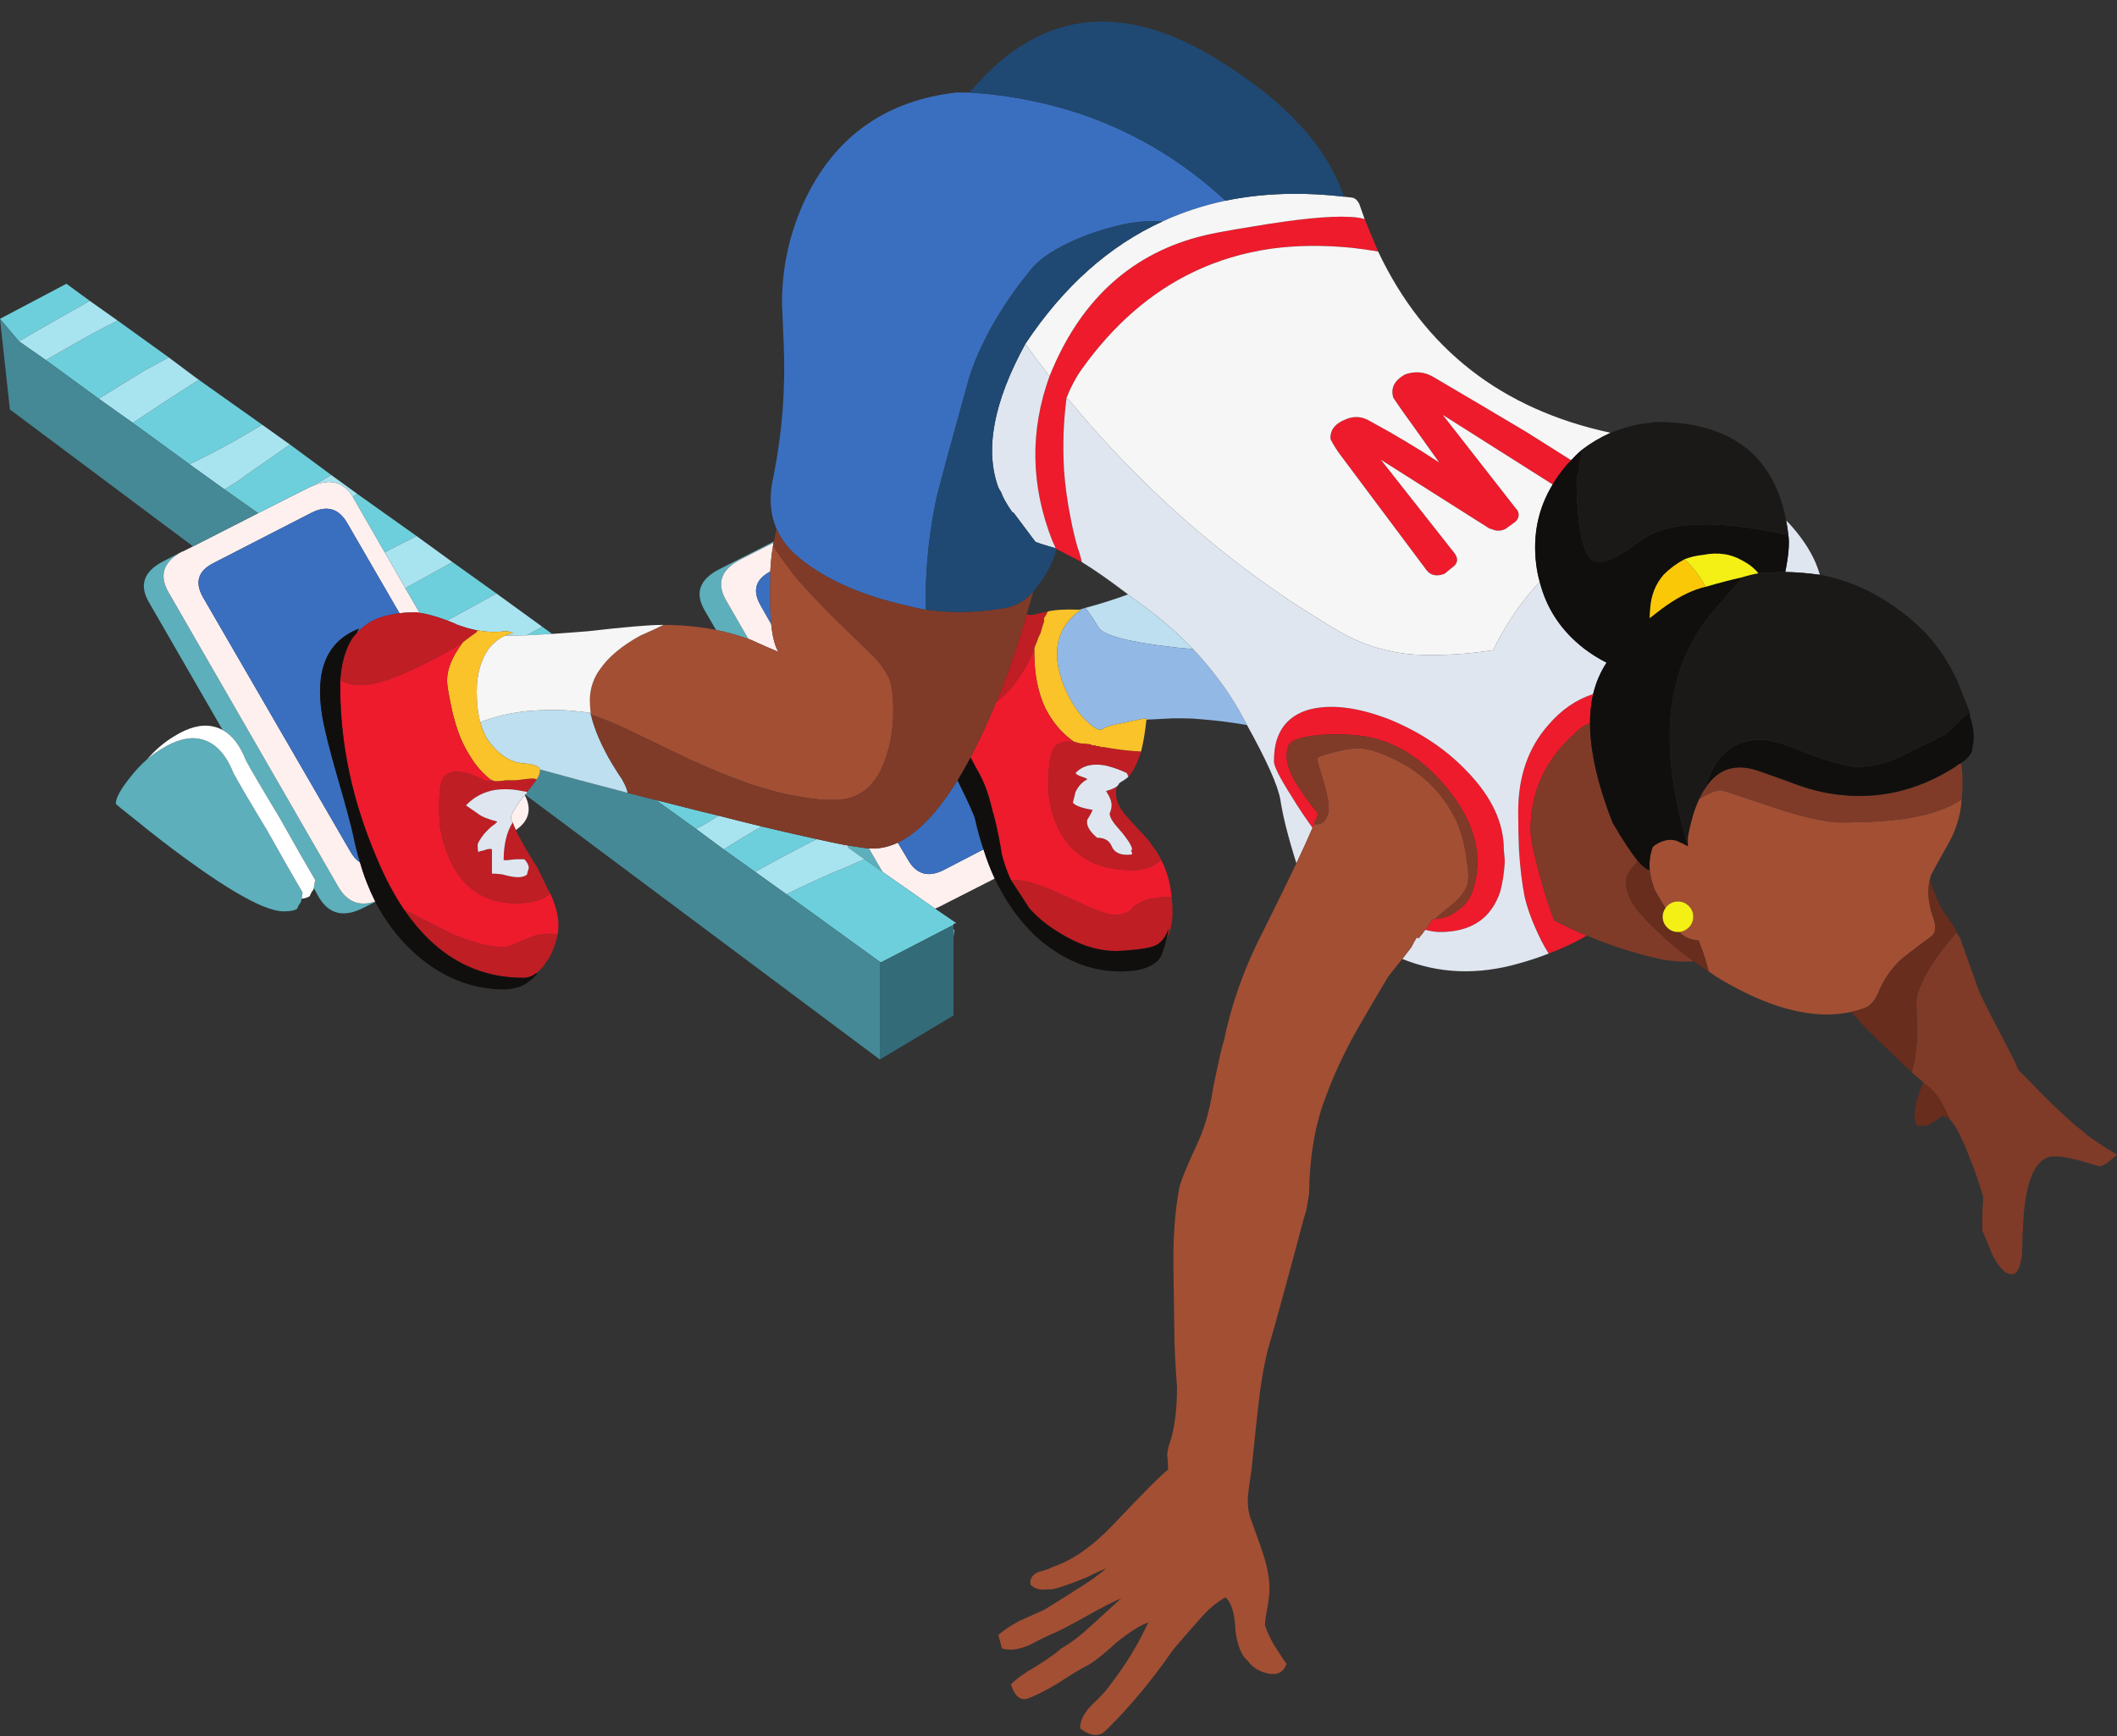 <?xml version="1.0" encoding="UTF-8"?><svg xmlns="http://www.w3.org/2000/svg" xmlns:xlink="http://www.w3.org/1999/xlink" height="96.7" preserveAspectRatio="xMidYMid meet" version="1.0" viewBox="0.0 -1.2 117.9 96.7" width="117.9" zoomAndPan="magnify"><rect x="0.0" y="-1.2" width="117.9" height="96.7" fill="#333333" stroke="none"/><defs><clipPath id="a"><path d="M 32 29 L 110 29 L 110 95.422 L 32 95.422 Z M 32 29"/></clipPath><clipPath id="b"><path d="M 32 28 L 117.898 28 L 117.898 70 L 32 70 Z M 32 28"/></clipPath></defs><g><g><path d="M 48.398 46.055 L 49.148 47.352 L 48.148 46.652 L 47.273 46.027 C 47.246 45.977 47.211 45.926 47.176 45.879 C 47.238 45.887 47.297 45.895 47.352 45.902 C 47.805 45.98 48.152 46.027 48.398 46.055 Z M 41.676 34.379 C 41.09 34.176 40.492 34.008 39.875 33.879 L 39.25 32.805 C 38.684 31.836 38.949 31.07 40.051 30.504 L 43.102 28.953 C 43.094 28.977 43.086 29.004 43.074 29.027 L 41.25 29.953 C 40.148 30.52 39.883 31.285 40.449 32.254 Z M 8.199 41.078 C 8.457 40.859 8.723 40.668 9 40.504 C 9.801 40.004 10.516 39.82 11.148 39.953 C 11.949 40.121 12.566 40.754 13 41.852 C 13.266 42.352 13.883 43.402 14.852 45.004 C 15.75 46.602 16.418 47.77 16.852 48.504 L 16.801 48.852 L 16.75 49.055 C 16.684 49.121 16.617 49.238 16.551 49.402 C 16.418 49.504 16.168 49.555 15.801 49.555 C 14.832 49.555 12.984 48.555 10.25 46.555 C 9.383 45.918 8.5 45.238 7.602 44.504 C 6.832 43.902 6.449 43.586 6.449 43.555 C 6.449 43.254 6.699 42.785 7.199 42.152 C 7.512 41.746 7.844 41.387 8.199 41.078 Z M 20.898 49.004 L 20.898 49.027 L 20.25 49.352 C 19.148 49.918 18.316 49.719 17.75 48.754 L 17.477 48.254 L 17.551 47.805 C 17.117 47.07 16.449 45.902 15.551 44.305 C 14.582 42.703 13.969 41.652 13.699 41.152 C 13.371 40.316 12.938 39.75 12.398 39.453 L 8.301 32.352 C 7.734 31.387 8 30.621 9.102 30.055 L 10.125 29.527 C 9.086 30.098 8.844 30.855 9.398 31.805 L 18.852 48.203 C 19.336 49.031 20.02 49.297 20.898 49.004" fill="#5cafbb" fill-rule="evenodd"/></g><g><path d="M 43.051 29.203 C 42.973 29.648 42.922 30.121 42.898 30.629 C 42.074 31.059 41.891 31.684 42.352 32.504 L 42.949 33.555 C 43.023 34.273 43.156 34.789 43.352 35.102 C 42.949 34.938 42.418 34.703 41.75 34.402 C 41.723 34.395 41.699 34.387 41.676 34.379 L 40.449 32.254 C 39.883 31.285 40.148 30.52 41.25 29.953 L 43.074 29.027 C 43.066 29.086 43.059 29.145 43.051 29.203 Z M 17.375 25.879 C 18.352 25.426 19.109 25.617 19.648 26.453 C 19.664 26.488 19.68 26.52 19.699 26.555 L 21.426 29.555 L 22.574 31.555 L 23.375 32.93 C 23.273 32.91 23.18 32.902 23.102 32.902 C 22.797 32.902 22.516 32.918 22.25 32.953 L 19.352 27.953 C 18.883 27.121 18.219 26.918 17.352 27.352 L 11.898 30.152 C 11.035 30.586 10.832 31.219 11.301 32.055 L 19.5 46.203 C 19.656 46.484 19.84 46.691 20.051 46.828 C 20.273 47.609 20.559 48.332 20.898 49.004 C 20.02 49.297 19.336 49.031 18.852 48.203 L 9.398 31.805 C 8.844 30.855 9.086 30.098 10.125 29.527 L 10.199 29.504 L 10.75 29.227 L 14.375 27.379 L 16.102 26.504 C 16.188 26.457 16.27 26.418 16.352 26.379 L 17.199 25.953 C 17.254 25.926 17.312 25.898 17.375 25.879 Z M 28.727 45.027 C 28.645 44.859 28.59 44.715 28.551 44.602 C 28.484 44.504 28.449 44.438 28.449 44.402 C 28.449 44.156 28.707 43.715 29.227 43.078 C 29.633 43.867 29.465 44.516 28.727 45.027 Z M 54.773 46.102 C 54.953 46.68 55.164 47.223 55.398 47.727 L 52.398 49.254 C 52.293 49.309 52.184 49.359 52.074 49.402 L 49.148 47.352 L 48.398 46.055 C 48.477 46.055 48.543 46.055 48.602 46.055 C 49.07 46.055 49.539 45.945 50 45.727 L 50.551 46.652 C 51.016 47.488 51.684 47.688 52.551 47.254 L 54.773 46.102" fill="#fef0ef" fill-rule="evenodd"/></g><g><path d="M 19.852 34.078 C 19.895 33.984 19.945 33.891 20 33.805 C 18.199 34.504 17.516 36.137 17.949 38.703 C 18.082 39.469 18.367 40.602 18.801 42.102 C 19.266 43.703 19.566 44.82 19.699 45.453 C 19.797 45.93 19.91 46.387 20.051 46.828 C 19.84 46.691 19.656 46.484 19.5 46.203 L 11.301 32.055 C 10.832 31.219 11.035 30.586 11.898 30.152 L 17.352 27.352 C 18.219 26.918 18.883 27.121 19.352 27.953 L 22.25 32.953 C 21.844 33 21.469 33.086 21.125 33.203 L 21 33.254 C 20.91 33.289 20.816 33.332 20.727 33.379 C 20.383 33.566 20.09 33.797 19.852 34.078 Z M 54.773 46.102 L 52.551 47.254 C 51.684 47.688 51.016 47.488 50.551 46.652 L 50 45.727 C 51.117 45.195 52.227 44.035 53.324 42.254 C 53.926 43.469 54.25 44.184 54.301 44.402 C 54.434 45 54.59 45.57 54.773 46.102 Z M 42.898 30.629 C 42.898 30.766 42.898 30.906 42.898 31.055 C 42.867 32.055 42.887 32.887 42.949 33.555 L 42.352 32.504 C 41.891 31.684 42.074 31.059 42.898 30.629 Z M 51.551 32.754 C 51.148 32.688 50.766 32.602 50.398 32.504 C 47.934 31.938 45.984 31.07 44.551 29.902 C 43.949 29.422 43.516 28.871 43.25 28.254 C 42.918 27.504 42.836 26.656 43 25.703 C 43.035 25.535 43.066 25.371 43.102 25.203 C 43.566 22.836 43.75 20.438 43.648 18.004 C 43.617 17.238 43.582 16.469 43.551 15.703 C 43.551 13.738 43.949 11.871 44.75 10.102 C 46.418 6.469 49.25 4.418 53.25 3.953 C 53.484 3.953 53.734 3.953 54 3.953 C 54.23 3.969 54.453 3.984 54.676 4.004 C 59.941 4.488 64.469 6.48 68.25 9.977 C 67.023 10.238 65.855 10.621 64.75 11.129 C 64.18 11.082 63.516 11.121 62.75 11.254 C 61.617 11.488 60.551 11.836 59.551 12.305 C 58.484 12.805 57.734 13.352 57.301 13.953 C 56.535 14.887 55.852 15.887 55.25 16.953 C 54.617 18.086 54.168 19.137 53.898 20.102 C 52.898 23.703 52.316 25.852 52.148 26.555 C 51.781 28.281 51.578 30.082 51.551 31.953 C 51.551 32.102 51.551 32.254 51.551 32.402 C 51.551 32.469 51.551 32.586 51.551 32.754" fill="#3a6fc0" fill-rule="evenodd"/></g><g><path d="M 45.477 45.527 C 44.516 46.016 43.375 46.621 42.051 47.352 L 40.301 46.102 C 41.047 45.633 41.754 45.207 42.426 44.828 C 43.605 45.109 44.621 45.344 45.477 45.527 Z M 40.023 44.227 C 39.902 44.305 39.777 44.379 39.648 44.453 C 39.352 44.652 39.051 44.82 38.75 44.953 L 36.523 43.352 C 37.352 43.562 38.211 43.781 39.102 44.004 C 39.418 44.082 39.727 44.156 40.023 44.227 Z M 29.324 34.18 C 29.621 34.027 29.914 33.867 30.199 33.703 L 30.75 34.102 C 30.25 34.133 29.773 34.156 29.324 34.18 Z M 24.898 33.352 C 24.258 33.117 23.75 32.977 23.375 32.93 L 22.574 31.555 C 23.531 31.023 24.406 30.539 25.199 30.102 L 27.648 31.852 C 26.484 32.496 25.566 32.996 24.898 33.352 Z M 23.199 28.652 C 22.969 28.785 22.734 28.902 22.5 29.004 C 22.176 29.172 21.816 29.355 21.426 29.555 L 19.699 26.555 C 19.68 26.52 19.664 26.488 19.648 26.453 C 19.73 26.406 19.812 26.355 19.898 26.305 Z M 18.449 25.254 C 18.062 25.477 17.703 25.684 17.375 25.879 C 17.312 25.898 17.254 25.926 17.199 25.953 L 16.352 26.379 C 16.27 26.418 16.188 26.457 16.102 26.504 L 14.375 27.379 L 12.5 26.055 C 12.969 25.785 13.418 25.488 13.852 25.152 C 14.816 24.488 15.582 23.953 16.148 23.555 Z M 7.398 22.352 C 8.527 21.59 9.754 20.789 11.074 19.953 L 14.602 22.453 C 13.168 23.32 11.816 24.055 10.551 24.652 Z M 9.398 18.703 C 8.969 18.938 8.535 19.168 8.102 19.402 C 7.168 19.969 6.301 20.504 5.5 21.004 L 2.551 18.852 C 3.883 18.086 4.984 17.469 5.852 17.004 C 6.082 16.902 6.316 16.785 6.551 16.652 Z M 5 15.555 C 3.934 16.152 2.617 16.902 1.051 17.805 L 0 16.555 L 3.699 14.602 Z M 53.102 51.004 L 53.102 50.555 L 53.148 50.602 Z M 48.148 46.652 L 49.148 47.352 L 52.074 49.402 L 53.25 50.203 L 53.102 50.254 L 53.102 50.305 L 49.051 52.402 L 43.801 48.602 C 44.668 48.168 45.566 47.754 46.5 47.352 C 46.637 47.297 46.781 47.238 46.926 47.18 C 47.184 47.074 47.449 46.957 47.727 46.828 C 47.867 46.773 48.008 46.715 48.148 46.652" fill="#6ecfdc" fill-rule="evenodd"/></g><g><path d="M 47.273 46.027 L 48.148 46.652 C 48.008 46.715 47.867 46.773 47.727 46.828 C 47.449 46.957 47.184 47.074 46.926 47.18 C 46.781 47.238 46.637 47.297 46.5 47.352 C 45.566 47.754 44.668 48.168 43.801 48.602 L 42.051 47.352 C 43.375 46.621 44.516 46.016 45.477 45.527 C 46.074 45.66 46.59 45.77 47.023 45.852 Z M 40.301 46.102 L 38.75 44.953 C 39.051 44.82 39.352 44.652 39.648 44.453 C 39.777 44.379 39.902 44.305 40.023 44.227 C 40.891 44.449 41.691 44.648 42.426 44.828 C 41.754 45.207 41.047 45.633 40.301 46.102 Z M 29.324 34.18 C 28.898 34.191 28.5 34.199 28.125 34.203 C 28.277 34.133 28.438 34.082 28.602 34.055 L 28.25 33.953 L 28.102 33.953 C 27.613 34.02 27.113 34 26.602 33.902 L 26.551 33.902 C 26.219 33.836 25.867 33.738 25.5 33.602 C 25.469 33.602 25.434 33.586 25.398 33.555 C 25.227 33.484 25.059 33.418 24.898 33.352 C 25.566 32.996 26.484 32.496 27.648 31.852 L 30.199 33.703 C 29.914 33.867 29.621 34.027 29.324 34.18 Z M 25.199 30.102 C 24.406 30.539 23.531 31.023 22.574 31.555 L 21.426 29.555 C 21.816 29.355 22.176 29.172 22.5 29.004 C 22.734 28.902 22.969 28.785 23.199 28.652 Z M 19.648 26.453 C 19.109 25.617 18.352 25.426 17.375 25.879 C 17.703 25.684 18.062 25.477 18.449 25.254 L 19.898 26.305 C 19.812 26.355 19.73 26.406 19.648 26.453 Z M 10.551 24.652 C 11.816 24.055 13.168 23.32 14.602 22.453 L 16.148 23.555 C 15.582 23.953 14.816 24.488 13.852 25.152 C 13.418 25.488 12.969 25.785 12.5 26.055 Z M 11.074 19.953 C 9.754 20.789 8.527 21.59 7.398 22.352 L 5.5 21.004 C 6.301 20.504 7.168 19.969 8.102 19.402 C 8.535 19.168 8.969 18.938 9.398 18.703 L 11 19.902 L 11.102 19.953 Z M 1.051 17.805 C 2.617 16.902 3.934 16.152 5 15.555 L 6.551 16.652 C 6.316 16.785 6.082 16.902 5.852 17.004 C 4.984 17.469 3.883 18.086 2.551 18.852 L 1.051 17.805" fill="#a8e3f0" fill-rule="evenodd"/></g><g><path d="M 14.375 27.379 L 10.75 29.227 L 0.551 21.602 L 0 16.555 L 1.051 17.805 L 2.551 18.852 L 5.5 21.004 L 7.398 22.352 L 10.551 24.652 L 12.5 26.055 Z M 43.801 48.602 L 49.051 52.402 L 49 52.402 L 49 57.805 L 29.25 43.055 C 29.285 43.023 29.316 42.992 29.352 42.953 L 29.352 42.902 L 29.75 42.402 C 29.785 42.336 29.832 42.27 29.898 42.203 C 30.043 41.949 30.102 41.766 30.074 41.652 C 31.512 42.051 33.137 42.484 34.949 42.953 C 35.461 43.086 35.988 43.219 36.523 43.352 L 38.75 44.953 L 40.301 46.102 L 43.801 48.602" fill="#458996" fill-rule="evenodd"/></g><g><path d="M 47.273 46.027 L 47.023 45.852 C 47.074 45.859 47.125 45.867 47.176 45.879 C 47.211 45.926 47.246 45.977 47.273 46.027 Z M 16.801 48.852 L 16.852 48.504 C 16.418 47.77 15.75 46.602 14.852 45.004 C 13.883 43.402 13.266 42.352 13 41.852 C 12.566 40.754 11.949 40.121 11.148 39.953 C 10.516 39.82 9.801 40.004 9 40.504 C 8.723 40.668 8.457 40.859 8.199 41.078 C 8.656 40.555 9.156 40.129 9.699 39.805 C 10.5 39.305 11.219 39.121 11.852 39.254 C 12.039 39.293 12.223 39.359 12.398 39.453 C 12.938 39.75 13.371 40.316 13.699 41.152 C 13.969 41.652 14.582 42.703 15.551 44.305 C 16.449 45.902 17.117 47.07 17.551 47.805 L 17.477 48.254 L 17.449 48.352 C 17.383 48.418 17.316 48.535 17.25 48.703 C 17.156 48.773 17.004 48.824 16.801 48.852" fill="#fff" fill-rule="evenodd"/></g><g><path d="M 49.051 52.402 L 53.102 50.305 L 53.102 55.352 L 49 57.805 L 49 52.402 L 49.051 52.402" fill="#336b79" fill-rule="evenodd"/></g><g><path d="M 62.824 31.902 C 62.926 31.98 63.035 32.066 63.152 32.152 C 64.387 33.016 65.484 33.949 66.449 34.953 C 66.141 34.922 65.789 34.891 65.402 34.852 C 62.801 34.555 61.383 34.168 61.152 33.703 C 60.914 33.305 60.684 32.953 60.449 32.652 C 61.254 32.438 62.043 32.188 62.824 31.902 Z M 34.949 42.953 C 33.137 42.484 31.512 42.051 30.074 41.652 C 30.07 41.637 30.059 41.617 30.051 41.602 C 29.949 41.438 29.617 41.336 29.051 41.305 C 28.449 41.238 27.883 40.887 27.352 40.254 C 27.082 39.934 26.879 39.523 26.75 39.027 C 26.781 39.012 26.816 38.992 26.852 38.977 C 27.008 38.922 27.176 38.863 27.352 38.805 C 28.039 38.594 28.781 38.449 29.574 38.379 L 29.625 38.379 C 30.207 38.336 30.816 38.324 31.449 38.352 C 31.984 38.387 32.469 38.438 32.898 38.504 C 32.898 38.535 32.898 38.57 32.898 38.602 C 32.934 38.637 32.949 38.688 32.949 38.754 C 32.992 38.918 33.039 39.082 33.102 39.254 C 33.246 39.684 33.445 40.141 33.699 40.629 C 33.762 40.754 33.828 40.879 33.898 41.004 C 34.023 41.227 34.191 41.5 34.398 41.828 C 34.48 41.949 34.566 42.074 34.648 42.203 C 34.852 42.57 34.949 42.82 34.949 42.953" fill="#bddfef" fill-rule="evenodd"/></g><g><path d="M 66.449 34.953 C 67.449 36.008 68.301 37.141 69 38.352 C 69.16 38.637 69.312 38.91 69.449 39.18 C 68.578 39.023 67.715 38.918 66.848 38.852 C 66.551 38.82 66.234 38.805 65.902 38.805 L 65.801 38.805 C 65.699 38.805 65.598 38.805 65.5 38.805 L 65.402 38.805 C 65.367 38.805 65.336 38.805 65.301 38.805 L 63.848 38.879 C 63.848 38.855 63.848 38.832 63.848 38.805 C 63.586 38.836 63.164 38.918 62.598 39.055 C 62 39.152 61.598 39.27 61.402 39.402 C 61.234 39.535 60.902 39.352 60.402 38.852 C 59.934 38.352 59.551 37.738 59.25 37.004 C 58.516 35.137 58.832 33.719 60.199 32.754 C 60.164 32.75 60.133 32.75 60.098 32.754 C 60.219 32.719 60.332 32.684 60.449 32.652 C 60.684 32.953 60.914 33.305 61.152 33.703 C 61.383 34.168 62.801 34.555 65.402 34.852 C 65.789 34.891 66.141 34.922 66.449 34.953" fill="#92b9e6" fill-rule="evenodd"/></g><g><path d="M 18.949 36.703 C 19.016 35.703 19.25 34.902 19.648 34.305 C 19.711 34.223 19.777 34.145 19.852 34.078 C 20.09 33.797 20.383 33.566 20.727 33.379 C 20.816 33.332 20.91 33.289 21 33.254 L 21.125 33.203 C 21.469 33.086 21.844 33 22.25 32.953 C 22.516 32.918 22.797 32.902 23.102 32.902 C 23.18 32.902 23.273 32.91 23.375 32.93 C 23.75 32.977 24.258 33.117 24.898 33.352 C 25.059 33.418 25.227 33.484 25.398 33.555 C 25.434 33.586 25.469 33.602 25.5 33.602 C 25.867 33.738 26.219 33.836 26.551 33.902 L 26.602 33.902 C 26.566 33.938 26.551 33.969 26.551 34.004 C 26.523 34.023 26.5 34.039 26.477 34.055 C 26.371 34.133 26.281 34.199 26.199 34.254 C 26.102 34.332 26.004 34.406 25.898 34.477 C 25.863 34.508 25.832 34.531 25.801 34.555 C 25.398 34.824 24.914 35.109 24.352 35.402 C 22.418 36.438 21 36.953 20.102 36.953 C 19.758 36.953 19.434 36.895 19.125 36.777 C 19.074 36.75 19.023 36.727 18.977 36.703 Z M 57.602 34.902 C 57.586 34.949 57.566 35 57.551 35.055 C 57.422 35.398 57.254 35.73 57.051 36.055 C 56.559 36.883 56.035 37.5 55.477 37.902 C 56.031 36.559 56.539 35.125 57 33.602 C 57.035 33.504 57.066 33.387 57.102 33.254 C 57.121 33.18 57.148 33.105 57.176 33.027 C 57.316 33.043 57.406 33.055 57.449 33.055 L 58.352 32.852 C 58.32 32.945 58.262 33.055 58.176 33.18 L 58.148 33.203 C 58.148 33.27 58.148 33.336 58.148 33.402 C 58.082 33.602 58.016 33.82 57.949 34.055 C 57.949 34.086 57.934 34.121 57.898 34.152 C 57.898 34.188 57.883 34.219 57.852 34.254 C 57.785 34.453 57.699 34.668 57.602 34.902 Z M 29.824 53.027 C 29.613 53.18 29.387 53.254 29.148 53.254 C 26.449 53.254 24.234 51.988 22.5 49.453 C 22.551 49.477 22.598 49.504 22.648 49.527 C 23.801 50.121 24.602 50.527 25.051 50.754 C 26.25 51.285 27.285 51.555 28.148 51.555 C 28.219 51.555 28.516 51.438 29.051 51.203 C 29.617 50.938 30.082 50.805 30.449 50.805 C 30.594 50.805 30.734 50.812 30.875 50.828 C 30.938 50.836 30.992 50.844 31.051 50.852 C 30.984 51.188 30.883 51.504 30.75 51.805 C 30.719 51.902 30.668 52.004 30.602 52.102 C 30.602 52.137 30.582 52.168 30.551 52.203 L 30.5 52.254 C 30.289 52.602 30.066 52.859 29.824 53.027 Z M 28.551 44.602 C 28.59 44.715 28.645 44.859 28.727 45.027 C 28.93 45.457 29.273 46.066 29.75 46.852 L 29.801 46.902 C 29.832 46.969 29.867 47.02 29.898 47.055 L 30.602 48.504 C 30.633 48.504 30.648 48.52 30.648 48.555 C 30.473 48.715 30.246 48.84 29.977 48.93 C 29.641 49.043 29.234 49.102 28.75 49.102 C 26.984 49.102 25.734 48.254 25 46.555 C 24.766 46.02 24.602 45.438 24.5 44.805 C 24.469 44.27 24.449 43.988 24.449 43.953 C 24.449 42.953 24.535 42.336 24.699 42.102 C 25.039 41.641 25.73 41.66 26.773 42.152 C 26.863 42.203 26.957 42.254 27.051 42.305 C 27.184 42.305 27.301 42.305 27.398 42.305 C 27.469 42.305 27.516 42.305 27.551 42.305 C 27.711 42.305 27.867 42.293 28.023 42.277 C 28.066 42.27 28.109 42.262 28.148 42.254 C 28.25 42.254 28.367 42.254 28.5 42.254 L 28.551 42.254 C 28.617 42.254 28.668 42.254 28.699 42.254 L 28.727 42.254 C 29.242 42.188 29.551 42.152 29.648 42.152 C 29.719 42.152 29.801 42.168 29.898 42.203 C 29.832 42.27 29.785 42.336 29.75 42.402 L 29.352 42.902 C 29.262 42.879 29.168 42.863 29.074 42.852 C 28.777 42.785 28.484 42.754 28.199 42.754 C 28.152 42.75 28.113 42.75 28.074 42.754 C 27.73 42.754 27.414 42.801 27.125 42.902 C 26.684 43.043 26.293 43.293 25.949 43.652 L 26.602 44.102 C 26.801 44.27 27.168 44.418 27.699 44.555 L 27.551 44.703 C 27.383 44.805 27.184 44.988 26.949 45.254 C 26.719 45.555 26.602 45.754 26.602 45.852 C 26.602 46.086 26.617 46.219 26.648 46.254 C 26.684 46.254 26.699 46.238 26.699 46.203 C 26.801 46.203 26.934 46.168 27.102 46.102 C 27.266 46.07 27.367 46.07 27.398 46.102 L 27.398 47.453 C 27.734 47.453 28 47.488 28.199 47.555 C 28.469 47.621 28.684 47.652 28.852 47.652 C 29.004 47.652 29.129 47.629 29.227 47.578 C 29.273 47.562 29.316 47.539 29.352 47.504 C 29.352 47.469 29.383 47.352 29.449 47.152 C 29.449 46.988 29.367 46.82 29.199 46.652 C 29.035 46.652 28.887 46.652 28.75 46.652 C 28.555 46.668 28.387 46.684 28.25 46.703 L 28.051 46.703 C 28.051 46.066 28.141 45.516 28.324 45.055 C 28.387 44.895 28.461 44.746 28.551 44.602 Z M 64.652 46.652 L 64.652 46.703 C 64.309 47.016 63.867 47.199 63.324 47.254 C 63.238 47.254 63.148 47.254 63.051 47.254 C 60.984 47.254 59.582 46.418 58.852 44.754 C 58.617 44.219 58.469 43.637 58.398 43.004 L 58.398 42.203 C 58.398 41.336 58.5 40.754 58.699 40.453 C 58.867 40.188 59.184 40.07 59.648 40.102 C 59.684 40.102 59.734 40.102 59.801 40.102 L 59.852 40.102 C 59.918 40.137 60.031 40.168 60.199 40.203 C 60.367 40.203 60.551 40.219 60.75 40.254 C 60.781 40.285 60.816 40.305 60.848 40.305 L 60.902 40.305 C 60.934 40.305 60.969 40.305 61 40.305 L 61.051 40.352 C 61.086 40.352 61.117 40.352 61.152 40.352 L 61.199 40.352 C 61.223 40.352 61.246 40.363 61.277 40.379 L 61.301 40.402 C 61.367 40.402 61.414 40.402 61.449 40.402 C 62.184 40.535 62.883 40.621 63.551 40.652 C 63.348 41.285 63.117 41.754 62.848 42.055 L 62.75 41.852 C 62.414 41.688 62.051 41.555 61.652 41.453 C 61.613 41.445 61.582 41.438 61.551 41.43 C 60.832 41.297 60.281 41.441 59.898 41.852 C 59.934 41.918 60.051 41.988 60.25 42.055 C 60.449 42.121 60.551 42.168 60.551 42.203 C 60.281 42.336 60.066 42.57 59.898 42.902 C 59.867 43.035 59.816 43.238 59.75 43.504 C 59.883 43.668 60.25 43.805 60.848 43.902 C 60.816 44.004 60.719 44.188 60.551 44.453 C 60.484 44.754 60.664 45.086 61.098 45.453 C 61.5 45.453 61.766 45.602 61.902 45.902 C 62.031 46.238 62.316 46.402 62.75 46.402 C 62.891 46.402 62.98 46.395 63.027 46.379 C 63.055 46.355 63.062 46.332 63.051 46.305 L 63 46.203 L 63.051 46.055 C 62.992 45.883 62.887 45.691 62.723 45.477 C 62.613 45.316 62.473 45.141 62.301 44.953 C 61.969 44.586 61.801 44.305 61.801 44.102 C 61.867 43.938 61.902 43.805 61.902 43.703 C 61.934 43.504 61.836 43.219 61.598 42.852 C 61.711 42.82 61.809 42.789 61.902 42.754 C 62.012 42.707 62.109 42.656 62.199 42.602 C 62.164 42.703 62.152 42.82 62.152 42.953 C 62.152 43.352 62.316 43.754 62.652 44.152 C 62.848 44.387 63.199 44.77 63.699 45.305 C 63.836 45.438 63.934 45.555 64 45.652 L 64.051 45.703 C 64.051 45.738 64.066 45.754 64.098 45.754 L 64.098 45.805 C 64.266 46.004 64.414 46.219 64.551 46.453 C 64.586 46.52 64.617 46.586 64.652 46.652 Z M 65.25 48.754 C 65.281 49.02 65.301 49.285 65.301 49.555 C 65.301 50.184 65.191 50.684 64.973 51.055 C 65.02 50.887 65.059 50.703 65.098 50.504 C 64.934 50.938 64.719 51.238 64.449 51.402 C 64.184 51.57 63.5 51.688 62.402 51.754 C 61.266 51.82 60.086 51.453 58.852 50.652 C 58.266 50.293 57.758 49.867 57.324 49.379 L 56.301 47.805 C 56.527 47.785 56.793 47.812 57.102 47.879 C 57.406 47.941 57.758 48.051 58.148 48.203 C 58.449 48.305 59.199 48.637 60.402 49.203 C 61.234 49.57 61.781 49.754 62.051 49.754 C 62.348 49.754 62.598 49.703 62.801 49.602 C 62.867 49.57 63 49.453 63.199 49.254 C 63.391 49.094 63.633 48.977 63.926 48.902 C 64.254 48.805 64.645 48.754 65.098 48.754 C 65.164 48.754 65.219 48.754 65.25 48.754" fill="#bf1e24" fill-rule="evenodd"/></g><g><path d="M 27.551 42.305 C 27.449 42.27 27.367 42.238 27.301 42.203 C 27.004 41.965 26.727 41.684 26.477 41.352 C 26.402 41.258 26.336 41.156 26.273 41.055 C 26.043 40.711 25.836 40.328 25.648 39.902 C 25.43 39.348 25.254 38.758 25.125 38.129 C 25.098 38.008 25.074 37.883 25.051 37.754 C 24.949 37.254 24.898 36.902 24.898 36.703 C 24.898 36.102 25.148 35.453 25.648 34.754 C 25.684 34.688 25.734 34.621 25.801 34.555 C 25.832 34.531 25.863 34.508 25.898 34.477 C 26.004 34.406 26.102 34.332 26.199 34.254 C 26.281 34.199 26.371 34.133 26.477 34.055 C 26.5 34.039 26.523 34.023 26.551 34.004 C 26.551 33.969 26.566 33.938 26.602 33.902 C 27.113 34 27.613 34.02 28.102 33.953 L 28.25 33.953 L 28.602 34.055 C 28.438 34.082 28.277 34.133 28.125 34.203 C 27.785 34.355 27.477 34.605 27.199 34.953 C 26.766 35.586 26.551 36.371 26.551 37.305 C 26.551 37.961 26.617 38.539 26.75 39.027 C 26.879 39.523 27.082 39.934 27.352 40.254 C 27.883 40.887 28.449 41.238 29.051 41.305 C 29.617 41.336 29.949 41.438 30.051 41.602 C 30.059 41.617 30.07 41.637 30.074 41.652 C 30.102 41.766 30.043 41.949 29.898 42.203 C 29.801 42.168 29.719 42.152 29.648 42.152 C 29.551 42.152 29.242 42.188 28.727 42.254 L 28.699 42.254 C 28.668 42.254 28.617 42.254 28.551 42.254 L 28.5 42.254 C 28.367 42.254 28.25 42.254 28.148 42.254 C 28.109 42.262 28.066 42.27 28.023 42.277 C 27.867 42.293 27.711 42.305 27.551 42.305 Z M 58.352 32.852 C 58.766 32.758 59.348 32.723 60.098 32.754 C 60.133 32.75 60.164 32.75 60.199 32.754 C 58.832 33.719 58.516 35.137 59.25 37.004 C 59.551 37.738 59.934 38.352 60.402 38.852 C 60.902 39.352 61.234 39.535 61.402 39.402 C 61.598 39.27 62 39.152 62.598 39.055 C 63.164 38.918 63.586 38.836 63.848 38.805 C 63.848 38.832 63.848 38.855 63.848 38.879 C 63.777 39.551 63.676 40.141 63.551 40.652 C 62.883 40.621 62.184 40.535 61.449 40.402 C 61.414 40.402 61.367 40.402 61.301 40.402 L 61.277 40.379 C 61.246 40.363 61.223 40.352 61.199 40.352 L 61.152 40.352 C 61.117 40.352 61.086 40.352 61.051 40.352 L 61 40.305 C 60.969 40.305 60.934 40.305 60.902 40.305 L 60.848 40.305 C 60.816 40.305 60.781 40.285 60.75 40.254 C 60.551 40.219 60.367 40.203 60.199 40.203 C 60.031 40.168 59.918 40.137 59.852 40.102 L 59.801 40.102 C 59.133 39.637 58.602 39.004 58.199 38.203 C 57.812 37.363 57.613 36.379 57.602 35.254 C 57.602 35.219 57.602 35.188 57.602 35.152 C 57.602 35.055 57.602 34.969 57.602 34.902 C 57.699 34.668 57.785 34.453 57.852 34.254 C 57.883 34.219 57.898 34.188 57.898 34.152 C 57.934 34.121 57.949 34.086 57.949 34.055 C 58.016 33.82 58.082 33.602 58.148 33.402 C 58.148 33.336 58.148 33.27 58.148 33.203 L 58.176 33.18 C 58.262 33.055 58.32 32.945 58.352 32.852" fill="#fac329" fill-rule="evenodd"/></g><g><path d="M 27.301 42.203 C 27.332 42.238 27.367 42.27 27.398 42.305 C 27.301 42.305 27.184 42.305 27.051 42.305 C 26.957 42.254 26.863 42.203 26.773 42.152 C 25.73 41.66 25.039 41.641 24.699 42.102 C 24.535 42.336 24.449 42.953 24.449 43.953 C 24.449 43.988 24.469 44.27 24.5 44.805 C 24.602 45.438 24.766 46.02 25 46.555 C 25.734 48.254 26.984 49.102 28.75 49.102 C 29.234 49.102 29.641 49.043 29.977 48.93 C 30.246 48.84 30.473 48.715 30.648 48.555 C 30.949 49.219 31.102 49.82 31.102 50.352 C 31.102 50.52 31.082 50.688 31.051 50.852 C 30.992 50.844 30.938 50.836 30.875 50.828 C 30.734 50.812 30.594 50.805 30.449 50.805 C 30.082 50.805 29.617 50.938 29.051 51.203 C 28.516 51.438 28.219 51.555 28.148 51.555 C 27.285 51.555 26.25 51.285 25.051 50.754 C 24.602 50.527 23.801 50.121 22.648 49.527 C 22.598 49.504 22.551 49.477 22.5 49.453 C 21.934 48.621 21.418 47.637 20.949 46.504 C 19.625 43.391 18.961 40.266 18.949 37.129 L 18.949 37.004 C 18.949 36.891 18.949 36.793 18.949 36.703 L 18.977 36.703 C 19.023 36.727 19.074 36.75 19.125 36.777 C 19.434 36.895 19.758 36.953 20.102 36.953 C 21 36.953 22.418 36.438 24.352 35.402 C 24.914 35.109 25.398 34.824 25.801 34.555 C 25.734 34.621 25.684 34.688 25.648 34.754 C 25.148 35.453 24.898 36.102 24.898 36.703 C 24.898 36.902 24.949 37.254 25.051 37.754 C 25.074 37.883 25.098 38.008 25.125 38.129 C 25.254 38.758 25.43 39.348 25.648 39.902 C 25.836 40.328 26.043 40.711 26.273 41.055 C 26.336 41.156 26.402 41.258 26.477 41.352 C 26.727 41.684 27.004 41.965 27.301 42.203 Z M 64.652 46.652 C 64.984 47.285 65.184 47.988 65.25 48.754 C 65.219 48.754 65.164 48.754 65.098 48.754 C 64.645 48.754 64.254 48.805 63.926 48.902 C 63.633 48.977 63.391 49.094 63.199 49.254 C 63 49.453 62.867 49.57 62.801 49.602 C 62.598 49.703 62.348 49.754 62.051 49.754 C 61.781 49.754 61.234 49.57 60.402 49.203 C 59.199 48.637 58.449 48.305 58.148 48.203 C 57.758 48.051 57.406 47.941 57.102 47.879 C 56.793 47.812 56.527 47.785 56.301 47.805 C 56.266 47.734 56.23 47.66 56.199 47.578 C 56.039 47.211 55.906 46.82 55.801 46.402 C 55.668 45.602 55.535 44.938 55.398 44.402 C 55.363 44.246 55.32 44.098 55.273 43.953 C 55.145 43.379 54.992 42.887 54.824 42.477 C 54.73 42.266 54.641 42.074 54.551 41.902 C 54.363 41.574 54.199 41.266 54.051 40.977 C 54.43 40.254 54.812 39.445 55.199 38.555 C 55.293 38.34 55.383 38.125 55.477 37.902 C 56.035 37.5 56.559 36.883 57.051 36.055 C 57.254 35.73 57.422 35.398 57.551 35.055 C 57.566 35 57.586 34.949 57.602 34.902 C 57.602 34.969 57.602 35.055 57.602 35.152 C 57.602 35.188 57.602 35.219 57.602 35.254 C 57.613 36.379 57.812 37.363 58.199 38.203 C 58.602 39.004 59.133 39.637 59.801 40.102 C 59.734 40.102 59.684 40.102 59.648 40.102 C 59.184 40.07 58.867 40.188 58.699 40.453 C 58.5 40.754 58.398 41.336 58.398 42.203 L 58.398 43.004 C 58.469 43.637 58.617 44.219 58.852 44.754 C 59.582 46.418 60.984 47.254 63.051 47.254 C 63.148 47.254 63.238 47.254 63.324 47.254 C 63.867 47.199 64.309 47.016 64.652 46.703 Z M 79.949 49.953 C 80.383 49.953 80.766 49.82 81.098 49.555 C 81.531 49.285 81.836 48.918 82 48.453 C 82.598 46.688 82.234 44.902 80.902 43.102 C 79.766 41.57 78.469 40.555 77 40.055 C 76.234 39.785 75.219 39.668 73.949 39.703 C 72.617 39.77 71.883 39.988 71.75 40.352 C 71.516 40.988 71.734 41.785 72.402 42.754 C 72.633 43.121 72.969 43.57 73.402 44.102 C 73.367 44.203 73.336 44.32 73.301 44.453 L 73.199 44.555 C 73.199 44.586 73.199 44.621 73.199 44.652 L 73.199 44.703 C 73.168 44.77 73.137 44.836 73.098 44.902 C 72.668 44.309 72.27 43.711 71.902 43.102 C 71.266 42.102 70.949 41.469 70.949 41.203 C 70.949 40.84 70.984 40.508 71.051 40.203 C 71.293 39.219 71.926 38.586 72.949 38.305 C 74.152 38.004 75.617 38.188 77.348 38.852 C 79.086 39.555 80.551 40.535 81.75 41.805 C 83.086 43.203 83.75 44.637 83.75 46.102 L 83.801 46.68 L 83.801 46.852 C 83.766 47.418 83.684 47.953 83.551 48.453 C 83.051 49.953 81.934 50.703 80.199 50.703 C 79.941 50.703 79.664 50.66 79.375 50.578 C 79.531 50.383 79.656 50.191 79.75 50.004 L 79.801 50.004 C 79.836 50.004 79.883 49.988 79.949 49.953 Z M 88.375 50.902 C 87.758 51.266 87.051 51.602 86.25 51.902 C 86.117 51.703 85.984 51.469 85.848 51.203 C 85.383 50.27 85.066 49.438 84.902 48.703 C 84.762 47.98 84.66 47.133 84.598 46.152 C 84.566 45.492 84.551 44.773 84.551 44.004 C 84.551 42.035 85.117 40.418 86.25 39.152 C 86.961 38.324 87.785 37.758 88.723 37.453 C 88.609 37.953 88.551 38.496 88.551 39.078 C 88.453 39.117 88.352 39.16 88.25 39.203 C 88.086 39.305 87.934 39.418 87.801 39.555 C 86.199 40.953 85.348 42.637 85.25 44.602 C 85.219 45.035 85.25 45.469 85.348 45.902 C 85.652 47.305 86.051 48.688 86.551 50.055 C 87.148 50.363 87.758 50.648 88.375 50.902 Z M 87.5 24.43 C 87.324 24.605 87.156 24.797 87 25.004 C 86.805 25.254 86.629 25.512 86.473 25.777 C 86.43 25.754 86.391 25.727 86.348 25.703 L 80.348 21.902 L 84.449 27.152 L 84.5 27.203 C 84.633 27.438 84.598 27.652 84.402 27.852 L 83.848 28.254 C 83.586 28.387 83.316 28.387 83.051 28.254 L 83 28.254 L 82.902 28.203 L 76.902 24.402 L 81 29.602 C 81.199 29.871 81.199 30.102 81 30.305 L 80.449 30.754 C 80.016 30.918 79.684 30.852 79.449 30.555 L 74.699 24.203 C 74.469 23.902 74.266 23.586 74.098 23.254 C 74.066 22.754 74.348 22.387 74.949 22.152 C 75.414 21.953 75.867 21.988 76.301 22.254 C 77.598 22.953 78.883 23.719 80.152 24.555 L 78.652 22.453 C 78.281 21.953 77.934 21.453 77.598 20.953 C 77.434 20.418 77.652 19.988 78.25 19.652 C 78.816 19.453 79.348 19.504 79.848 19.805 C 81.551 20.805 83.266 21.82 85 22.852 Z M 59.398 20.953 C 59.23 22.246 59.18 23.531 59.25 24.805 L 59.25 24.902 C 59.316 25.824 59.441 26.742 59.625 27.652 C 59.727 28.191 59.852 28.723 60 29.254 C 60.098 29.52 60.184 29.805 60.25 30.102 L 58.852 29.379 L 58.801 29.352 C 58.734 29.188 58.668 29.035 58.602 28.902 C 57.398 25.836 57.352 22.785 58.449 19.754 C 60.098 15.633 62.848 13.051 66.699 12.004 C 67.059 11.906 67.426 11.824 67.801 11.754 C 68.465 11.629 69.09 11.52 69.676 11.43 C 72.203 11 74.027 10.816 75.152 10.879 C 75.504 10.891 75.785 10.934 76 11.004 L 76.75 12.805 C 76.262 12.723 75.781 12.656 75.301 12.602 C 73.707 12.441 72.199 12.457 70.777 12.652 C 69.258 12.871 67.832 13.297 66.5 13.93 C 64.109 15.066 62.027 16.871 60.25 19.352 C 59.918 19.82 59.633 20.352 59.398 20.953" fill="#ed1b2c" fill-rule="evenodd"/></g><g><path d="M 29.227 43.078 C 28.707 43.715 28.449 44.156 28.449 44.402 C 28.449 44.438 28.484 44.504 28.551 44.602 C 28.461 44.746 28.387 44.895 28.324 45.055 C 28.141 45.516 28.051 46.066 28.051 46.703 L 28.25 46.703 C 28.387 46.684 28.555 46.668 28.75 46.652 C 28.887 46.652 29.035 46.652 29.199 46.652 C 29.367 46.82 29.449 46.988 29.449 47.152 C 29.383 47.352 29.352 47.469 29.352 47.504 C 29.316 47.539 29.273 47.562 29.227 47.578 C 29.129 47.629 29.004 47.652 28.852 47.652 C 28.684 47.652 28.469 47.621 28.199 47.555 C 28 47.488 27.734 47.453 27.398 47.453 L 27.398 46.102 C 27.367 46.07 27.266 46.07 27.102 46.102 C 26.934 46.168 26.801 46.203 26.699 46.203 C 26.699 46.238 26.684 46.254 26.648 46.254 C 26.617 46.219 26.602 46.086 26.602 45.852 C 26.602 45.754 26.719 45.555 26.949 45.254 C 27.184 44.988 27.383 44.805 27.551 44.703 L 27.699 44.555 C 27.168 44.418 26.801 44.27 26.602 44.102 L 25.949 43.652 C 26.293 43.293 26.684 43.043 27.125 42.902 C 27.414 42.801 27.73 42.754 28.074 42.754 C 28.113 42.75 28.152 42.75 28.199 42.754 C 28.484 42.754 28.777 42.785 29.074 42.852 C 29.168 42.863 29.262 42.879 29.352 42.902 L 29.352 42.953 C 29.316 42.992 29.285 43.023 29.25 43.055 Z M 62.199 42.602 C 62.109 42.656 62.012 42.707 61.902 42.754 C 61.809 42.789 61.711 42.82 61.598 42.852 C 61.836 43.219 61.934 43.504 61.902 43.703 C 61.902 43.805 61.867 43.938 61.801 44.102 C 61.801 44.305 61.969 44.586 62.301 44.953 C 62.473 45.141 62.613 45.316 62.723 45.477 C 62.887 45.691 62.992 45.883 63.051 46.055 L 63 46.203 L 63.051 46.305 C 63.062 46.332 63.055 46.355 63.027 46.379 C 62.98 46.395 62.891 46.402 62.75 46.402 C 62.316 46.402 62.031 46.238 61.902 45.902 C 61.766 45.602 61.5 45.453 61.098 45.453 C 60.664 45.086 60.484 44.754 60.551 44.453 C 60.719 44.188 60.816 44.004 60.848 43.902 C 60.25 43.805 59.883 43.668 59.75 43.504 C 59.816 43.238 59.867 43.035 59.898 42.902 C 60.066 42.57 60.281 42.336 60.551 42.203 C 60.551 42.168 60.449 42.121 60.25 42.055 C 60.051 41.988 59.934 41.918 59.898 41.852 C 60.281 41.441 60.832 41.297 61.551 41.43 C 61.582 41.438 61.613 41.445 61.652 41.453 C 62.051 41.555 62.414 41.688 62.75 41.852 L 62.848 42.055 C 62.816 42.055 62.801 42.07 62.801 42.102 C 62.664 42.203 62.516 42.305 62.348 42.402 C 62.316 42.469 62.266 42.535 62.199 42.602 Z M 99.473 27.777 C 100.047 28.367 100.504 28.977 100.852 29.602 C 101.066 29.992 101.23 30.391 101.352 30.805 L 101.301 30.805 C 100.695 30.719 100.07 30.668 99.426 30.652 C 99.609 29.738 99.668 29.055 99.598 28.602 C 99.57 28.32 99.527 28.047 99.473 27.777 Z M 69.449 39.18 C 69.312 38.91 69.16 38.637 69 38.352 C 68.301 37.141 67.449 36.008 66.449 34.953 C 65.484 33.949 64.387 33.016 63.152 32.152 C 63.035 32.066 62.926 31.98 62.824 31.902 C 61.801 31.125 60.941 30.523 60.25 30.102 C 60.184 29.805 60.098 29.52 60 29.254 C 59.852 28.723 59.727 28.191 59.625 27.652 C 59.441 26.742 59.316 25.824 59.25 24.902 L 59.25 24.805 C 59.18 23.531 59.23 22.246 59.398 20.953 C 59.469 21.02 59.535 21.086 59.602 21.152 C 59.969 21.598 60.344 22.039 60.723 22.477 C 61.852 23.754 63.027 24.98 64.25 26.152 C 67.414 29.188 70.883 31.805 74.652 34.004 C 75.949 34.738 77.336 35.152 78.801 35.254 C 80.266 35.32 81.719 35.238 83.152 35.004 C 83.871 33.547 84.738 32.281 85.75 31.203 C 86.125 32.684 86.941 33.918 88.199 34.902 C 88.613 35.219 89.039 35.484 89.473 35.703 C 89.133 36.219 88.883 36.801 88.723 37.453 C 87.785 37.758 86.961 38.324 86.25 39.152 C 85.117 40.418 84.551 42.035 84.551 44.004 C 84.551 44.773 84.566 45.492 84.598 46.152 C 84.66 47.133 84.762 47.98 84.902 48.703 C 85.066 49.438 85.383 50.27 85.848 51.203 C 85.984 51.469 86.117 51.703 86.25 51.902 C 85.75 52.102 85.199 52.285 84.598 52.453 C 82.293 53.113 80.129 53.027 78.098 52.203 C 78.344 51.879 78.512 51.664 78.598 51.555 C 78.699 51.352 78.801 51.168 78.902 51.004 L 79 51.055 C 79.145 50.895 79.27 50.738 79.375 50.578 C 79.664 50.66 79.941 50.703 80.199 50.703 C 81.934 50.703 83.051 49.953 83.551 48.453 C 83.684 47.953 83.766 47.418 83.801 46.852 L 83.801 46.68 L 83.75 46.102 C 83.75 44.637 83.086 43.203 81.75 41.805 C 80.551 40.535 79.086 39.555 77.348 38.852 C 75.617 38.188 74.152 38.004 72.949 38.305 C 71.926 38.586 71.293 39.219 71.051 40.203 C 70.984 40.508 70.949 40.84 70.949 41.203 C 70.949 41.469 71.266 42.102 71.902 43.102 C 72.27 43.711 72.668 44.309 73.098 44.902 C 72.852 45.477 72.551 46.137 72.199 46.879 C 71.73 45.391 71.434 44.199 71.301 43.305 C 71.152 42.508 70.535 41.133 69.449 39.18 Z M 58.801 29.352 C 58.766 29.32 58.734 29.305 58.699 29.305 C 58 29.102 57.648 28.988 57.648 28.953 L 56.449 27.352 L 56.398 27.352 C 56.066 26.887 55.852 26.504 55.75 26.203 C 55.684 26.102 55.633 26.02 55.602 25.953 C 54.832 23.852 55.332 21.188 57.102 17.953 C 57.535 18.555 57.984 19.152 58.449 19.754 C 57.352 22.785 57.398 25.836 58.602 28.902 C 58.668 29.035 58.734 29.188 58.801 29.352" fill="#e0e6f0" fill-rule="evenodd"/></g><g><path d="M 22.5 49.453 C 24.234 51.988 26.449 53.254 29.148 53.254 C 29.387 53.254 29.613 53.18 29.824 53.027 C 29.867 53.02 29.91 53.012 29.949 53.004 C 29.617 53.371 29.285 53.621 28.949 53.754 C 28.617 53.852 28.332 53.902 28.102 53.902 C 26.199 53.902 24.484 53.188 22.949 51.754 C 22.129 50.98 21.445 50.074 20.898 49.027 L 20.898 49.004 C 20.559 48.332 20.273 47.609 20.051 46.828 C 19.91 46.387 19.797 45.93 19.699 45.453 C 19.566 44.82 19.266 43.703 18.801 42.102 C 18.367 40.602 18.082 39.469 17.949 38.703 C 17.516 36.137 18.199 34.504 20 33.805 C 19.945 33.891 19.895 33.984 19.852 34.078 C 19.777 34.145 19.711 34.223 19.648 34.305 C 19.25 34.902 19.016 35.703 18.949 36.703 C 18.949 36.793 18.949 36.891 18.949 37.004 L 18.949 37.129 C 18.961 40.266 19.625 43.391 20.949 46.504 C 21.418 47.637 21.934 48.621 22.5 49.453 Z M 55.398 47.727 C 55.164 47.223 54.953 46.68 54.773 46.102 C 54.59 45.57 54.434 45 54.301 44.402 C 54.25 44.184 53.926 43.469 53.324 42.254 C 53.566 41.855 53.809 41.434 54.051 40.977 C 54.199 41.266 54.363 41.574 54.551 41.902 C 54.641 42.074 54.73 42.266 54.824 42.477 C 54.992 42.887 55.145 43.379 55.273 43.953 C 55.32 44.098 55.363 44.246 55.398 44.402 C 55.535 44.938 55.668 45.602 55.801 46.402 C 55.906 46.82 56.039 47.211 56.199 47.578 C 56.23 47.66 56.266 47.734 56.301 47.805 L 57.324 49.379 C 57.758 49.867 58.266 50.293 58.852 50.652 C 60.086 51.453 61.266 51.82 62.402 51.754 C 63.5 51.688 64.184 51.57 64.449 51.402 C 64.719 51.238 64.934 50.938 65.098 50.504 C 65.059 50.703 65.02 50.887 64.973 51.055 C 64.852 51.582 64.727 51.949 64.598 52.152 C 64.234 52.652 63.5 52.902 62.402 52.902 C 60.734 52.902 59.184 52.27 57.75 51.004 C 56.801 50.129 56.016 49.039 55.398 47.727" fill="#110f0d" fill-rule="evenodd"/></g><g clip-path="url(#a)"><path d="M 39.875 33.879 C 40.492 34.008 41.09 34.176 41.676 34.379 C 41.699 34.387 41.723 34.395 41.75 34.402 C 42.418 34.703 42.949 34.938 43.352 35.102 C 43.156 34.789 43.023 34.273 42.949 33.555 C 42.887 32.887 42.867 32.055 42.898 31.055 C 42.898 30.906 42.898 30.766 42.898 30.629 C 42.922 30.121 42.973 29.648 43.051 29.203 C 43.309 29.574 43.543 29.91 43.75 30.203 C 44.027 30.574 44.262 30.875 44.449 31.102 C 45.316 32.07 46.199 32.988 47.102 33.852 C 47.898 34.621 48.434 35.137 48.699 35.402 C 49.102 35.836 49.383 36.254 49.551 36.652 C 49.684 37.055 49.75 37.621 49.75 38.352 C 49.75 39.352 49.602 40.27 49.301 41.102 C 49.047 41.812 48.707 42.355 48.273 42.727 C 47.867 43.074 47.387 43.273 46.824 43.328 C 46.723 43.344 46.613 43.352 46.5 43.352 C 46.234 43.352 45.969 43.344 45.699 43.328 C 45.336 43.293 44.969 43.242 44.602 43.18 C 44.016 43.09 43.414 42.957 42.801 42.777 C 42.75 42.758 42.699 42.742 42.648 42.727 C 42.449 42.676 42.246 42.617 42.051 42.555 C 41.023 42.219 39.812 41.738 38.426 41.102 C 38.289 41.039 38.145 40.973 38 40.902 C 36.996 40.414 36.203 40.031 35.625 39.754 C 34.859 39.387 34.469 39.203 34.449 39.203 C 34.223 39.098 34.008 39.004 33.801 38.93 C 33.48 38.793 33.18 38.684 32.898 38.602 C 32.898 38.57 32.898 38.535 32.898 38.504 C 32.867 38.27 32.852 38.035 32.852 37.805 C 32.852 37.336 32.957 36.883 33.176 36.453 C 33.246 36.312 33.332 36.18 33.426 36.055 C 33.891 35.383 34.633 34.766 35.648 34.203 C 36.184 33.969 36.617 33.77 36.949 33.602 C 37.961 33.602 38.938 33.695 39.875 33.879 Z M 79.949 49.953 C 79.883 49.988 79.836 50.004 79.801 50.004 L 79.75 50.004 C 79.656 50.191 79.531 50.383 79.375 50.578 C 79.27 50.738 79.145 50.895 79 51.055 L 78.902 51.004 C 78.801 51.168 78.699 51.352 78.598 51.555 C 78.512 51.664 78.344 51.879 78.098 52.203 C 77.887 52.461 77.617 52.793 77.301 53.203 C 76.469 54.602 75.836 55.688 75.402 56.453 C 74.734 57.688 74.219 58.82 73.848 59.852 C 73.25 61.352 72.934 63.168 72.902 65.305 C 72.848 65.652 72.801 65.945 72.75 66.18 L 72.75 66.203 C 72.719 66.316 72.688 66.422 72.652 66.527 C 72.637 66.59 72.617 66.648 72.598 66.703 C 71.711 70.047 71.043 72.48 70.598 74.004 C 70.367 74.938 70.184 76.035 70.051 77.305 C 70.016 77.57 69.902 78.688 69.699 80.652 C 69.598 81.32 69.531 81.805 69.5 82.102 C 69.469 82.637 69.531 83.102 69.699 83.504 C 70.066 84.504 70.281 85.121 70.348 85.352 C 70.586 86.055 70.699 86.703 70.699 87.305 C 70.699 87.535 70.664 87.852 70.598 88.254 C 70.5 88.754 70.449 89.102 70.449 89.305 C 70.551 89.637 70.719 90.004 70.949 90.402 C 71.348 91.035 71.586 91.387 71.652 91.453 C 71.484 91.918 71.152 92.102 70.652 92.004 C 70.152 91.902 69.766 91.668 69.5 91.305 C 69.133 91.004 68.902 90.418 68.801 89.555 C 68.766 88.652 68.586 88.055 68.25 87.754 C 67.75 88.02 67.234 88.469 66.699 89.102 C 66.402 89.438 65.949 89.953 65.348 90.652 C 64.152 92.387 62.883 93.902 61.551 95.203 C 61.184 95.535 60.719 95.488 60.152 95.055 C 60.152 94.621 60.367 94.188 60.801 93.754 C 61.301 93.285 61.652 92.902 61.848 92.602 C 62.684 91.535 63.383 90.387 63.949 89.152 C 63.484 89.32 62.902 89.688 62.199 90.254 C 61.434 90.953 60.883 91.387 60.551 91.555 C 60.152 91.754 59.602 92.086 58.898 92.555 C 58.234 92.953 57.668 93.238 57.199 93.402 C 56.801 93.504 56.5 93.238 56.301 92.602 C 56.633 92.27 57.102 91.938 57.699 91.602 C 58.434 91.137 58.898 90.805 59.102 90.602 C 59.633 90.305 60.199 89.871 60.801 89.305 C 61.531 88.637 62.086 88.137 62.449 87.805 C 61.984 88.004 61.367 88.32 60.598 88.754 C 59.766 89.219 59.168 89.535 58.801 89.703 C 58.469 89.836 57.984 90.07 57.352 90.402 C 56.75 90.668 56.234 90.738 55.801 90.602 L 55.602 89.852 C 55.898 89.586 56.301 89.32 56.801 89.055 C 57.398 88.785 57.852 88.586 58.148 88.453 C 59.016 87.918 59.602 87.555 59.898 87.352 C 60.566 86.953 61.133 86.555 61.598 86.152 C 61.469 86.188 61.098 86.352 60.5 86.652 C 60 86.852 59.602 87.004 59.301 87.102 C 58.867 87.27 58.551 87.336 58.352 87.305 C 57.949 87.371 57.633 87.285 57.398 87.055 C 57.332 86.754 57.469 86.52 57.801 86.352 C 58.199 86.254 58.484 86.152 58.648 86.055 C 59.75 85.688 60.883 84.887 62.051 83.652 C 63.719 81.887 64.719 80.887 65.051 80.652 C 65.051 80.285 65.031 80.02 65 79.852 C 65.031 79.52 65.098 79.238 65.199 79.004 C 65.434 78.203 65.551 77.219 65.551 76.055 C 65.449 74.688 65.402 73.668 65.402 73.004 C 65.367 70.637 65.348 69.27 65.348 68.902 C 65.348 67.371 65.469 66.02 65.699 64.852 L 65.848 64.402 C 65.984 64.059 66.168 63.625 66.402 63.102 C 66.699 62.469 66.902 62.004 67 61.703 C 67.234 61.07 67.434 60.238 67.598 59.203 C 67.902 57.738 68.086 56.938 68.152 56.805 C 68.586 54.703 69.301 52.688 70.301 50.754 C 71.039 49.273 71.672 47.984 72.199 46.879 C 72.551 46.137 72.852 45.477 73.098 44.902 C 73.137 44.836 73.168 44.77 73.199 44.703 C 73.266 44.703 73.336 44.703 73.402 44.703 C 73.664 44.668 73.848 44.488 73.949 44.152 C 74.051 43.918 74 43.418 73.801 42.652 C 73.762 42.527 73.727 42.41 73.699 42.305 C 73.496 41.641 73.379 41.223 73.348 41.055 C 73.348 40.973 73.586 40.875 74.051 40.754 C 74.168 40.719 74.301 40.688 74.449 40.652 C 75.281 40.418 76 40.418 76.598 40.652 C 78.469 41.285 79.852 42.352 80.75 43.852 C 80.898 44.094 81.031 44.344 81.152 44.602 C 81.352 45.102 81.504 45.602 81.598 46.102 C 81.645 46.336 81.68 46.566 81.699 46.805 C 81.801 47.371 81.801 47.82 81.699 48.152 C 81.531 48.555 81.164 48.969 80.598 49.402 C 80.336 49.602 80.117 49.785 79.949 49.953 Z M 92.75 49.379 C 92.457 48.883 92.254 48.543 92.152 48.352 C 92.008 47.969 91.914 47.602 91.875 47.254 C 91.84 46.785 91.898 46.355 92.051 45.953 C 92.25 45.785 92.484 45.668 92.75 45.602 C 93.051 45.535 93.316 45.57 93.551 45.703 C 93.707 45.762 93.855 45.836 94 45.93 C 93.992 45.75 93.992 45.574 94 45.402 C 94.16 44.551 94.367 43.848 94.625 43.305 C 94.668 43.273 94.711 43.25 94.75 43.227 C 94.992 43.082 95.211 42.973 95.402 42.902 C 95.578 42.836 95.727 42.805 95.848 42.805 C 95.906 42.805 96.523 43.004 97.699 43.402 C 97.973 43.492 98.277 43.594 98.598 43.703 C 99.805 44.113 100.797 44.379 101.574 44.504 C 101.926 44.57 102.234 44.602 102.5 44.602 C 103.938 44.602 105.172 44.527 106.199 44.379 C 106.738 44.289 107.223 44.18 107.648 44.055 C 108.281 43.852 108.816 43.602 109.25 43.305 C 109.219 43.836 109.117 44.336 108.949 44.805 C 108.852 45.102 108.719 45.402 108.551 45.703 C 107.914 46.836 107.586 47.438 107.551 47.504 C 107.52 47.594 107.496 47.684 107.477 47.777 C 107.328 48.406 107.391 49.098 107.648 49.852 C 107.852 50.387 107.816 50.754 107.551 50.953 C 106.551 51.688 105.949 52.152 105.75 52.352 C 105.25 52.852 104.867 53.438 104.602 54.102 C 104.398 54.57 104.133 54.852 103.801 54.953 C 103.57 55.035 103.34 55.102 103.102 55.152 C 101.004 55.617 98.504 54.969 95.598 53.203 C 95.469 53.102 95.316 53.004 95.152 52.902 C 95.105 52.695 95.047 52.469 94.973 52.227 C 94.887 51.945 94.781 51.637 94.652 51.305 C 94.637 51.262 94.621 51.219 94.598 51.18 C 94.133 51.137 93.773 50.98 93.527 50.703 C 93.727 50.684 93.902 50.602 94.051 50.453 C 94.102 50.402 94.145 50.352 94.176 50.305 C 94.258 50.164 94.301 50.016 94.301 49.852 C 94.301 49.621 94.219 49.418 94.051 49.254 C 93.883 49.086 93.684 49.004 93.449 49.004 L 93.426 49.004 C 93.199 49.012 93.008 49.094 92.848 49.254 C 92.805 49.297 92.773 49.336 92.75 49.379" fill="#a34f34" fill-rule="evenodd"/></g><g clip-path="url(#b)"><path d="M 108.602 61.152 C 108.434 60.785 108.25 60.418 108.051 60.055 C 107.855 59.773 107.656 59.539 107.449 59.352 L 107.375 59.305 C 107.289 59.227 107.195 59.16 107.102 59.102 L 107.125 59.078 C 106.895 58.891 106.672 58.699 106.449 58.504 C 106.586 58.168 106.664 57.77 106.699 57.305 C 106.766 56.871 106.781 56.27 106.75 55.504 C 106.719 54.836 106.719 54.438 106.75 54.305 C 107.051 53.238 107.781 52.055 108.949 50.754 C 108.949 50.719 108.949 50.688 108.949 50.652 C 108.984 50.785 109.051 50.902 109.148 51.004 C 109.383 51.668 109.734 52.652 110.199 53.953 C 110.336 54.285 110.734 55.086 111.398 56.352 C 112.02 57.523 112.352 58.199 112.398 58.379 C 112.797 58.773 113.281 59.266 113.852 59.852 C 114.75 60.754 115.484 61.418 116.051 61.852 C 116.383 62.152 117 62.57 117.898 63.102 C 117.867 63.137 117.75 63.238 117.551 63.402 C 117.316 63.602 117.117 63.719 116.949 63.754 C 116.914 63.754 116.566 63.652 115.898 63.453 C 115.164 63.254 114.617 63.168 114.25 63.203 C 113.383 63.336 112.867 64.438 112.699 66.504 C 112.664 67.07 112.633 67.82 112.602 68.754 C 112.5 69.387 112.336 69.719 112.102 69.754 C 111.734 69.82 111.352 69.453 110.949 68.652 C 110.617 67.82 110.434 67.387 110.398 67.352 C 110.398 67.254 110.398 66.918 110.398 66.352 C 110.434 65.852 110.449 65.555 110.449 65.453 C 110.219 64.652 109.949 63.887 109.648 63.152 C 109.25 62.121 108.898 61.453 108.602 61.152 Z M 95 42.652 C 95.699 41.586 96.699 41.285 98 41.754 L 99.551 42.305 C 100.219 42.57 100.852 42.77 101.449 42.902 C 104.148 43.469 106.684 42.969 109.051 41.402 L 108.898 41.453 C 109.008 41.402 109.105 41.352 109.199 41.305 C 109.234 41.371 109.25 41.438 109.25 41.504 C 109.316 42.137 109.316 42.738 109.25 43.305 C 108.816 43.602 108.281 43.852 107.648 44.055 C 107.223 44.18 106.738 44.289 106.199 44.379 C 105.172 44.527 103.938 44.602 102.5 44.602 C 102.234 44.602 101.926 44.57 101.574 44.504 C 100.797 44.379 99.805 44.113 98.598 43.703 C 98.277 43.594 97.973 43.492 97.699 43.402 C 96.523 43.004 95.906 42.805 95.848 42.805 C 95.727 42.805 95.578 42.836 95.402 42.902 C 95.211 42.973 94.992 43.082 94.75 43.227 C 94.711 43.25 94.668 43.273 94.625 43.305 C 94.742 43.055 94.867 42.836 95 42.652 Z M 43.25 28.254 C 43.516 28.871 43.949 29.422 44.551 29.902 C 45.984 31.07 47.934 31.938 50.398 32.504 C 50.766 32.602 51.148 32.688 51.551 32.754 C 53.016 32.953 54.5 32.918 56 32.652 C 56.535 32.555 57 32.305 57.398 31.902 C 57.453 31.844 57.504 31.789 57.551 31.727 C 57.457 32.082 57.332 32.516 57.176 33.027 C 57.148 33.105 57.121 33.18 57.102 33.254 C 57.066 33.387 57.035 33.504 57 33.602 C 56.539 35.125 56.031 36.559 55.477 37.902 C 55.383 38.125 55.293 38.34 55.199 38.555 C 54.812 39.445 54.43 40.254 54.051 40.977 C 53.809 41.434 53.566 41.855 53.324 42.254 C 52.227 44.035 51.117 45.195 50 45.727 C 49.539 45.945 49.07 46.055 48.602 46.055 C 48.543 46.055 48.477 46.055 48.398 46.055 C 48.152 46.027 47.805 45.98 47.352 45.902 C 47.297 45.895 47.238 45.887 47.176 45.879 C 47.125 45.867 47.074 45.859 47.023 45.852 C 46.59 45.77 46.074 45.66 45.477 45.527 C 44.621 45.344 43.605 45.109 42.426 44.828 C 41.691 44.648 40.891 44.449 40.023 44.227 C 39.727 44.156 39.418 44.082 39.102 44.004 C 38.211 43.781 37.352 43.562 36.523 43.352 C 35.988 43.219 35.461 43.086 34.949 42.953 C 34.949 42.82 34.852 42.57 34.648 42.203 C 34.566 42.074 34.48 41.949 34.398 41.828 C 34.191 41.5 34.023 41.227 33.898 41.004 C 33.828 40.879 33.762 40.754 33.699 40.629 C 33.445 40.141 33.246 39.684 33.102 39.254 C 33.039 39.082 32.992 38.918 32.949 38.754 C 32.949 38.688 32.934 38.637 32.898 38.602 C 33.18 38.684 33.48 38.793 33.801 38.93 C 34.008 39.004 34.223 39.098 34.449 39.203 C 34.469 39.203 34.859 39.387 35.625 39.754 C 36.203 40.031 36.996 40.414 38 40.902 C 38.145 40.973 38.289 41.039 38.426 41.102 C 39.812 41.738 41.023 42.219 42.051 42.555 C 42.246 42.617 42.449 42.676 42.648 42.727 C 42.699 42.742 42.75 42.758 42.801 42.777 C 43.414 42.957 44.016 43.09 44.602 43.18 C 44.969 43.242 45.336 43.293 45.699 43.328 C 45.969 43.344 46.234 43.352 46.5 43.352 C 46.613 43.352 46.723 43.344 46.824 43.328 C 47.387 43.273 47.867 43.074 48.273 42.727 C 48.707 42.355 49.047 41.812 49.301 41.102 C 49.602 40.27 49.75 39.352 49.75 38.352 C 49.75 37.621 49.684 37.055 49.551 36.652 C 49.383 36.254 49.102 35.836 48.699 35.402 C 48.434 35.137 47.898 34.621 47.102 33.852 C 46.199 32.988 45.316 32.07 44.449 31.102 C 44.262 30.875 44.027 30.574 43.75 30.203 C 43.543 29.91 43.309 29.574 43.051 29.203 C 43.059 29.145 43.066 29.086 43.074 29.027 C 43.086 29.004 43.094 28.977 43.102 28.953 C 43.141 28.711 43.191 28.477 43.25 28.254 Z M 73.199 44.703 L 73.199 44.652 C 73.199 44.621 73.199 44.586 73.199 44.555 L 73.301 44.453 C 73.336 44.32 73.367 44.203 73.402 44.102 C 72.969 43.57 72.633 43.121 72.402 42.754 C 71.734 41.785 71.516 40.988 71.75 40.352 C 71.883 39.988 72.617 39.77 73.949 39.703 C 75.219 39.668 76.234 39.785 77 40.055 C 78.469 40.555 79.766 41.57 80.902 43.102 C 82.234 44.902 82.598 46.688 82 48.453 C 81.836 48.918 81.531 49.285 81.098 49.555 C 80.766 49.82 80.383 49.953 79.949 49.953 C 80.117 49.785 80.336 49.602 80.598 49.402 C 81.164 48.969 81.531 48.555 81.699 48.152 C 81.801 47.82 81.801 47.371 81.699 46.805 C 81.68 46.566 81.645 46.336 81.598 46.102 C 81.504 45.602 81.352 45.102 81.152 44.602 C 81.031 44.344 80.898 44.094 80.75 43.852 C 79.852 42.352 78.469 41.285 76.598 40.652 C 76 40.418 75.281 40.418 74.449 40.652 C 74.301 40.688 74.168 40.719 74.051 40.754 C 73.586 40.875 73.348 40.973 73.348 41.055 C 73.379 41.223 73.496 41.641 73.699 42.305 C 73.727 42.41 73.762 42.527 73.801 42.652 C 74 43.418 74.051 43.918 73.949 44.152 C 73.848 44.488 73.664 44.668 73.402 44.703 C 73.336 44.703 73.266 44.703 73.199 44.703 Z M 91.199 46.727 C 91.168 46.777 91.137 46.836 91.098 46.902 C 90.934 47.07 90.801 47.238 90.699 47.402 C 90.5 47.703 90.5 48.121 90.699 48.652 C 90.867 49.152 91.402 49.82 92.301 50.652 C 92.926 51.258 93.602 51.816 94.324 52.328 C 94.152 52.344 93.973 52.352 93.801 52.352 C 93.266 52.352 92.734 52.285 92.199 52.152 C 90.891 51.844 89.613 51.426 88.375 50.902 C 87.758 50.648 87.148 50.363 86.551 50.055 C 86.051 48.688 85.652 47.305 85.348 45.902 C 85.25 45.469 85.219 45.035 85.25 44.602 C 85.348 42.637 86.199 40.953 87.801 39.555 C 87.934 39.418 88.086 39.305 88.25 39.203 C 88.352 39.16 88.453 39.117 88.551 39.078 C 88.555 40.637 88.973 42.477 89.801 44.602 C 90.367 45.578 90.836 46.285 91.199 46.727" fill="#7f3b28" fill-rule="evenodd"/></g><g><path d="M 26.75 39.027 C 26.617 38.539 26.551 37.961 26.551 37.305 C 26.551 36.371 26.766 35.586 27.199 34.953 C 27.477 34.605 27.785 34.355 28.125 34.203 C 28.5 34.199 28.898 34.191 29.324 34.18 C 29.773 34.156 30.25 34.133 30.75 34.102 C 31.367 34.062 32.035 34.012 32.75 33.953 C 34.785 33.719 36.148 33.602 36.852 33.602 C 36.883 33.602 36.918 33.602 36.949 33.602 C 36.617 33.77 36.184 33.969 35.648 34.203 C 34.633 34.766 33.891 35.383 33.426 36.055 C 33.332 36.18 33.246 36.312 33.176 36.453 C 32.957 36.883 32.852 37.336 32.852 37.805 C 32.852 38.035 32.867 38.27 32.898 38.504 C 32.469 38.438 31.984 38.387 31.449 38.352 C 30.816 38.324 30.207 38.336 29.625 38.379 L 29.574 38.379 C 28.781 38.449 28.039 38.594 27.352 38.805 C 27.176 38.863 27.008 38.922 26.852 38.977 C 26.816 38.992 26.781 39.012 26.75 39.027 Z M 57.102 17.953 C 59.223 14.762 61.773 12.484 64.75 11.129 C 65.855 10.621 67.023 10.238 68.25 9.977 C 70.281 9.555 72.484 9.48 74.848 9.754 C 74.996 9.766 75.148 9.785 75.301 9.805 C 75.469 9.836 75.598 9.953 75.699 10.152 C 75.801 10.453 75.902 10.738 76 11.004 C 75.785 10.934 75.504 10.891 75.152 10.879 C 74.027 10.816 72.203 11 69.676 11.43 C 69.09 11.52 68.465 11.629 67.801 11.754 C 67.426 11.824 67.059 11.906 66.699 12.004 C 62.848 13.051 60.098 15.633 58.449 19.754 C 57.984 19.152 57.535 18.555 57.102 17.953 Z M 76.75 12.805 C 79.316 18.238 83.633 21.602 89.699 22.902 C 89.129 23.156 88.594 23.473 88.098 23.852 C 87.891 24.027 87.691 24.223 87.5 24.43 L 85 22.852 C 83.266 21.82 81.551 20.805 79.848 19.805 C 79.348 19.504 78.816 19.453 78.25 19.652 C 77.652 19.988 77.434 20.418 77.598 20.953 C 77.934 21.453 78.281 21.953 78.652 22.453 L 80.152 24.555 C 78.883 23.719 77.598 22.953 76.301 22.254 C 75.867 21.988 75.414 21.953 74.949 22.152 C 74.348 22.387 74.066 22.754 74.098 23.254 C 74.266 23.586 74.469 23.902 74.699 24.203 L 79.449 30.555 C 79.684 30.852 80.016 30.918 80.449 30.754 L 81 30.305 C 81.199 30.102 81.199 29.871 81 29.602 L 76.902 24.402 L 82.902 28.203 L 83 28.254 L 83.051 28.254 C 83.316 28.387 83.586 28.387 83.848 28.254 L 84.402 27.852 C 84.598 27.652 84.633 27.438 84.5 27.203 L 84.449 27.152 L 80.348 21.902 L 86.348 25.703 C 86.391 25.727 86.43 25.754 86.473 25.777 C 85.664 27.109 85.355 28.586 85.551 30.203 C 85.594 30.551 85.656 30.883 85.75 31.203 C 84.738 32.281 83.871 33.547 83.152 35.004 C 81.719 35.238 80.266 35.32 78.801 35.254 C 77.336 35.152 75.949 34.738 74.652 34.004 C 70.883 31.805 67.414 29.188 64.25 26.152 C 63.027 24.98 61.852 23.754 60.723 22.477 C 60.344 22.039 59.969 21.598 59.602 21.152 C 59.535 21.086 59.469 21.02 59.398 20.953 C 59.633 20.352 59.918 19.82 60.25 19.352 C 62.027 16.871 64.109 15.066 66.5 13.93 C 67.832 13.297 69.258 12.871 70.777 12.652 C 72.199 12.457 73.707 12.441 75.301 12.602 C 75.781 12.656 76.262 12.723 76.75 12.805" fill="#f6f6f6" fill-rule="evenodd"/></g><g><path d="M 107.102 59.102 C 107.195 59.16 107.289 59.227 107.375 59.305 L 107.449 59.352 C 107.656 59.539 107.855 59.773 108.051 60.055 C 108.25 60.418 108.434 60.785 108.602 61.152 C 108.531 61.086 108.449 61.035 108.352 61.004 C 108.281 60.969 108.219 60.953 108.148 60.953 C 108.117 60.988 108 61.07 107.801 61.203 C 107.531 61.371 107.352 61.469 107.25 61.504 L 106.75 61.504 C 106.719 61.438 106.684 61.305 106.648 61.102 C 106.586 60.637 106.734 59.969 107.102 59.102 Z M 108.949 50.652 C 108.949 50.688 108.949 50.719 108.949 50.754 C 107.781 52.055 107.051 53.238 106.75 54.305 C 106.719 54.438 106.719 54.836 106.75 55.504 C 106.781 56.27 106.766 56.871 106.699 57.305 C 106.664 57.77 106.586 58.168 106.449 58.504 C 106.414 58.469 106.383 58.438 106.352 58.402 L 103.898 56.055 C 103.867 55.988 103.836 55.938 103.801 55.902 C 103.766 55.902 103.734 55.887 103.699 55.852 C 103.664 55.785 103.633 55.738 103.602 55.703 C 103.43 55.52 103.262 55.336 103.102 55.152 C 103.34 55.102 103.57 55.035 103.801 54.953 C 104.133 54.852 104.398 54.57 104.602 54.102 C 104.867 53.438 105.25 52.852 105.75 52.352 C 105.949 52.152 106.551 51.688 107.551 50.953 C 107.816 50.754 107.852 50.387 107.648 49.852 C 107.391 49.098 107.328 48.406 107.477 47.777 C 107.48 47.801 107.492 47.828 107.5 47.852 C 107.836 48.852 108.148 49.52 108.449 49.852 C 108.484 49.852 108.5 49.871 108.5 49.902 C 108.531 49.938 108.551 49.988 108.551 50.055 C 108.586 50.055 108.602 50.07 108.602 50.102 L 108.699 50.203 Z M 92.75 49.379 C 92.652 49.52 92.598 49.68 92.598 49.852 C 92.598 50.086 92.684 50.285 92.848 50.453 C 93.016 50.621 93.219 50.703 93.449 50.703 C 93.477 50.703 93.5 50.703 93.527 50.703 C 93.773 50.98 94.133 51.137 94.598 51.18 C 94.621 51.219 94.637 51.262 94.652 51.305 C 94.781 51.637 94.887 51.945 94.973 52.227 C 95.047 52.469 95.105 52.695 95.152 52.902 C 94.863 52.719 94.59 52.527 94.324 52.328 C 93.602 51.816 92.926 51.258 92.301 50.652 C 91.402 49.82 90.867 49.152 90.699 48.652 C 90.5 48.121 90.5 47.703 90.699 47.402 C 90.801 47.238 90.934 47.07 91.098 46.902 C 91.137 46.836 91.168 46.777 91.199 46.727 C 91.492 47.07 91.719 47.242 91.875 47.254 C 91.914 47.602 92.008 47.969 92.152 48.352 C 92.254 48.543 92.457 48.883 92.75 49.379" fill="#682d1d" fill-rule="evenodd"/></g><g><path d="M 74.848 9.754 C 72.484 9.48 70.281 9.555 68.25 9.977 C 64.469 6.48 59.941 4.488 54.676 4.004 C 54.453 3.984 54.23 3.969 54 3.953 C 57.832 -0.648 62.484 -1.23 67.949 2.203 C 71.617 4.473 73.918 6.988 74.848 9.754 Z M 64.75 11.129 C 61.773 12.484 59.223 14.762 57.102 17.953 C 55.332 21.188 54.832 23.852 55.602 25.953 C 55.633 26.02 55.684 26.102 55.75 26.203 C 55.852 26.504 56.066 26.887 56.398 27.352 L 56.449 27.352 L 57.648 28.953 C 57.648 28.988 58 29.102 58.699 29.305 C 58.734 29.305 58.766 29.32 58.801 29.352 L 58.852 29.379 C 58.59 30.254 58.156 31.039 57.551 31.727 C 57.504 31.789 57.453 31.844 57.398 31.902 C 57 32.305 56.535 32.555 56 32.652 C 54.5 32.918 53.016 32.953 51.551 32.754 C 51.551 32.586 51.551 32.469 51.551 32.402 C 51.551 32.254 51.551 32.102 51.551 31.953 C 51.578 30.082 51.781 28.281 52.148 26.555 C 52.316 25.852 52.898 23.703 53.898 20.102 C 54.168 19.137 54.617 18.086 55.25 16.953 C 55.852 15.887 56.535 14.887 57.301 13.953 C 57.734 13.352 58.484 12.805 59.551 12.305 C 60.551 11.836 61.617 11.488 62.75 11.254 C 63.516 11.121 64.18 11.082 64.75 11.129" fill="#1f4973" fill-rule="evenodd"/></g><g><path d="M 27.398 42.305 C 27.367 42.27 27.332 42.238 27.301 42.203 C 27.367 42.238 27.449 42.27 27.551 42.305 C 27.516 42.305 27.469 42.305 27.398 42.305" fill="#e8295a" fill-rule="evenodd"/></g><g><path d="M 109.199 41.305 C 109.105 41.352 109.008 41.402 108.898 41.453 L 109.051 41.402 C 106.684 42.969 104.148 43.469 101.449 42.902 C 100.852 42.77 100.219 42.57 99.551 42.305 L 98 41.754 C 96.699 41.285 95.699 41.586 95 42.652 C 95.098 42.285 95.234 41.938 95.402 41.602 C 95.656 41.133 95.973 40.766 96.348 40.504 C 96.844 40.152 97.445 39.984 98.152 40.004 C 98.719 40.035 99.551 40.285 100.648 40.754 C 101.781 41.188 102.664 41.438 103.301 41.504 C 104.031 41.535 104.801 41.387 105.602 41.055 C 106.633 40.555 107.551 40.102 108.352 39.703 C 108.504 39.551 108.652 39.41 108.801 39.277 C 109.121 38.961 109.422 38.684 109.699 38.453 C 109.699 38.52 109.699 38.57 109.699 38.602 C 109.734 38.602 109.734 38.621 109.699 38.652 C 109.934 39.352 109.984 39.938 109.852 40.402 C 109.852 40.504 109.836 40.602 109.801 40.703 C 109.676 40.93 109.477 41.129 109.199 41.305 Z M 86.473 25.777 C 86.629 25.512 86.805 25.254 87 25.004 C 87.156 24.797 87.324 24.605 87.5 24.43 C 87.691 24.223 87.891 24.027 88.098 23.852 L 87.926 24.852 C 87.969 24.98 87.945 25.117 87.848 25.254 L 87.801 25.652 C 87.824 27.227 87.949 28.387 88.176 29.129 C 88.258 29.387 88.348 29.594 88.449 29.754 C 88.848 30.387 89.801 30.121 91.301 28.953 C 92.766 27.82 95.531 27.703 99.598 28.602 C 99.668 29.055 99.609 29.738 99.426 30.652 C 99.316 30.652 99.207 30.652 99.098 30.652 C 98.801 30.688 98.5 30.703 98.199 30.703 C 98.109 30.711 98.02 30.719 97.926 30.727 C 97.719 30.465 97.445 30.238 97.098 30.055 C 96.434 29.652 95.684 29.535 94.848 29.703 C 94.484 29.738 94.133 29.82 93.801 29.953 C 93.367 30.188 92.984 30.469 92.652 30.805 C 92.191 31.336 91.941 31.98 91.902 32.727 C 91.883 32.891 91.875 33.059 91.875 33.227 C 92.109 33.039 92.336 32.867 92.551 32.703 C 93.316 32.137 94.031 31.754 94.699 31.555 C 94.797 31.523 94.898 31.5 95 31.477 C 95.691 31.273 96.355 31.098 97 30.953 C 96.867 31.152 96.684 31.387 96.449 31.652 C 96.109 32.039 95.828 32.363 95.598 32.629 C 95.328 32.949 95.125 33.191 95 33.352 C 94.793 33.637 94.602 33.93 94.426 34.227 C 94.371 34.316 94.324 34.41 94.277 34.504 C 94.102 34.816 93.941 35.141 93.801 35.477 C 93.691 35.746 93.594 36.02 93.5 36.305 C 93.113 37.543 92.945 38.891 93 40.352 C 93.008 40.652 93.023 40.969 93.051 41.305 C 93.133 42.098 93.281 42.996 93.5 44.004 C 93.629 44.566 93.781 45.168 93.949 45.805 C 93.949 45.668 93.969 45.535 94 45.402 C 93.992 45.574 93.992 45.75 94 45.93 C 93.855 45.836 93.707 45.762 93.551 45.703 C 93.316 45.57 93.051 45.535 92.75 45.602 C 92.484 45.668 92.25 45.785 92.051 45.953 C 91.898 46.355 91.84 46.785 91.875 47.254 C 91.719 47.242 91.492 47.07 91.199 46.727 C 90.836 46.285 90.367 45.578 89.801 44.602 C 88.973 42.477 88.555 40.637 88.551 39.078 C 88.551 38.496 88.609 37.953 88.723 37.453 C 88.883 36.801 89.133 36.219 89.473 35.703 C 89.039 35.484 88.613 35.219 88.199 34.902 C 86.941 33.918 86.125 32.684 85.75 31.203 C 85.656 30.883 85.594 30.551 85.551 30.203 C 85.355 28.586 85.664 27.109 86.473 25.777" fill="#100f0d" fill-rule="evenodd"/></g><g><path d="M 109.699 38.453 C 109.422 38.684 109.121 38.961 108.801 39.277 C 108.652 39.41 108.504 39.551 108.352 39.703 C 107.551 40.102 106.633 40.555 105.602 41.055 C 104.801 41.387 104.031 41.535 103.301 41.504 C 102.664 41.438 101.781 41.188 100.648 40.754 C 99.551 40.285 98.719 40.035 98.152 40.004 C 97.445 39.984 96.844 40.152 96.348 40.504 C 95.973 40.766 95.656 41.133 95.402 41.602 C 95.234 41.938 95.098 42.285 95 42.652 C 94.867 42.836 94.742 43.055 94.625 43.305 C 94.367 43.848 94.16 44.551 94 45.402 C 93.969 45.535 93.949 45.668 93.949 45.805 C 93.781 45.168 93.629 44.566 93.5 44.004 C 93.281 42.996 93.133 42.098 93.051 41.305 C 93.023 40.969 93.008 40.652 93 40.352 C 92.945 38.891 93.113 37.543 93.5 36.305 C 93.594 36.02 93.691 35.746 93.801 35.477 C 93.941 35.141 94.102 34.816 94.277 34.504 C 94.324 34.41 94.371 34.316 94.426 34.227 C 94.602 33.93 94.793 33.637 95 33.352 C 95.125 33.191 95.328 32.949 95.598 32.629 C 95.828 32.363 96.109 32.039 96.449 31.652 C 96.684 31.387 96.867 31.152 97 30.953 C 97.328 30.852 97.633 30.777 97.926 30.727 C 98.02 30.719 98.109 30.711 98.199 30.703 C 98.5 30.703 98.801 30.688 99.098 30.652 C 99.207 30.652 99.316 30.652 99.426 30.652 C 100.07 30.668 100.695 30.719 101.301 30.805 L 101.352 30.805 C 103.496 31.215 105.43 32.266 107.148 33.953 C 107.883 34.719 108.5 35.637 109 36.703 C 109.336 37.535 109.566 38.121 109.699 38.453 Z M 88.098 23.852 C 88.594 23.473 89.129 23.156 89.699 22.902 C 89.781 22.871 89.867 22.836 89.949 22.805 C 90.586 22.57 91.199 22.418 91.801 22.352 C 91.969 22.352 92.066 22.336 92.098 22.305 C 92.301 22.305 92.484 22.305 92.652 22.305 C 96.527 22.426 98.801 24.254 99.473 27.777 C 99.527 28.047 99.57 28.32 99.598 28.602 C 95.531 27.703 92.766 27.82 91.301 28.953 C 89.801 30.121 88.848 30.387 88.449 29.754 C 88.348 29.594 88.258 29.387 88.176 29.129 C 87.949 28.387 87.824 27.227 87.801 25.652 L 87.848 25.254 C 87.945 25.117 87.969 24.98 87.926 24.852 L 88.098 23.852" fill="#1a1918" fill-rule="evenodd"/></g><g><path d="M 93.801 29.953 C 94.137 30.223 94.469 30.621 94.801 31.152 C 94.863 31.254 94.93 31.363 95 31.477 C 94.898 31.5 94.797 31.523 94.699 31.555 C 94.031 31.754 93.316 32.137 92.551 32.703 C 92.336 32.867 92.109 33.039 91.875 33.227 C 91.875 33.059 91.883 32.891 91.902 32.727 C 91.941 31.98 92.191 31.336 92.652 30.805 C 92.984 30.469 93.367 30.188 93.801 29.953" fill="#fbc807" fill-rule="evenodd"/></g><g><path d="M 93.527 50.703 C 93.5 50.703 93.477 50.703 93.449 50.703 C 93.219 50.703 93.016 50.621 92.848 50.453 C 92.684 50.285 92.598 50.086 92.598 49.852 C 92.598 49.68 92.652 49.52 92.75 49.379 C 92.773 49.336 92.805 49.297 92.848 49.254 C 93.008 49.094 93.199 49.012 93.426 49.004 L 93.449 49.004 C 93.684 49.004 93.883 49.086 94.051 49.254 C 94.219 49.418 94.301 49.621 94.301 49.852 C 94.301 50.016 94.258 50.164 94.176 50.305 C 94.145 50.352 94.102 50.402 94.051 50.453 C 93.902 50.602 93.727 50.684 93.527 50.703 Z M 97.926 30.727 C 97.633 30.777 97.328 30.852 97 30.953 C 96.355 31.098 95.691 31.273 95 31.477 C 94.93 31.363 94.863 31.254 94.801 31.152 C 94.469 30.621 94.137 30.223 93.801 29.953 C 94.133 29.82 94.484 29.738 94.848 29.703 C 95.684 29.535 96.434 29.652 97.098 30.055 C 97.445 30.238 97.719 30.465 97.926 30.727" fill="#f4f015" fill-rule="evenodd"/></g></g></svg>